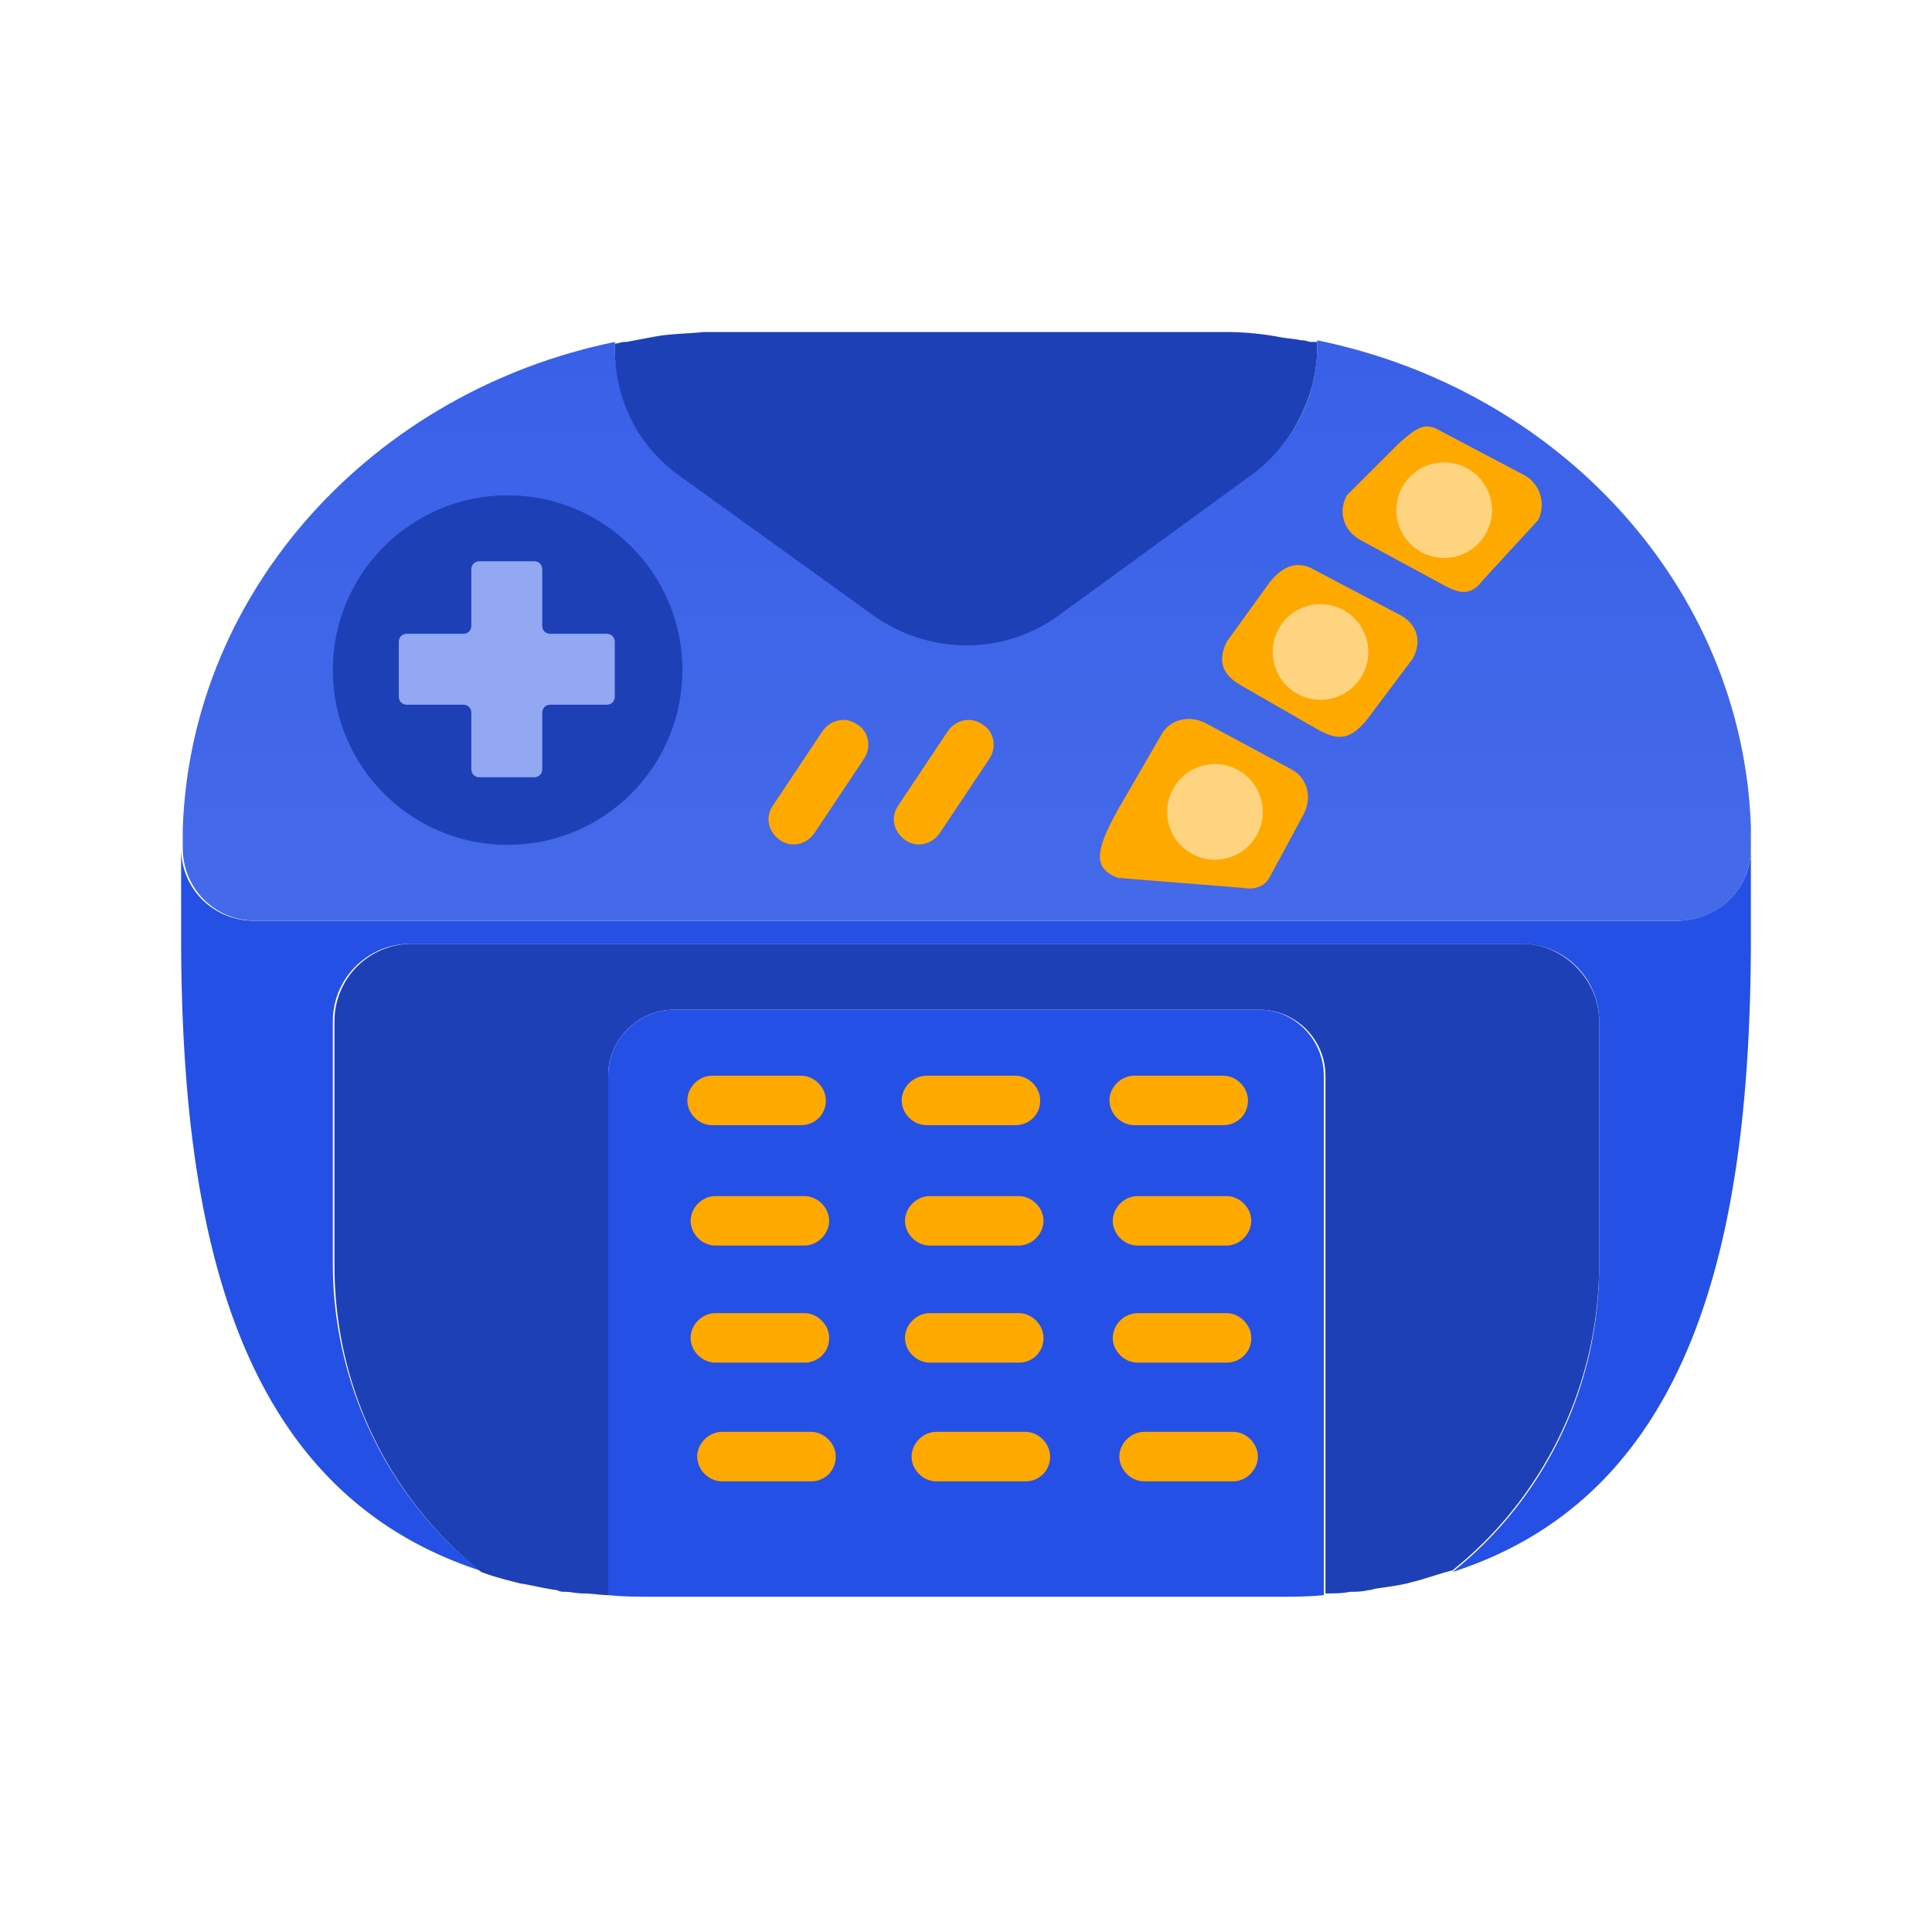 <?xml version="1.0" encoding="utf-8"?>
<svg xmlns="http://www.w3.org/2000/svg" xmlns:xlink="http://www.w3.org/1999/xlink" fill="none" height="128" width="128">
  <path fill="#2550e5" d="M116 56.193v5.899c0 19.992-3.824 36.924-19.773 42.058 6.008-4.806 9.723-12.126 9.723-20.319V67.664a5.13 5.13 0 0 0-5.135-5.134h-73.63a5.13 5.13 0 0 0-5.134 5.134v16.059c0 8.193 3.824 15.622 9.723 20.319C15.824 98.798 12 81.975 12 61.983v-5.79C12 58.925 14.185 61 16.807 61h94.277c2.731 0 4.916-2.076 4.916-4.807z"/>
  <path fill="url(#A)" d="M116 56.193c0 2.731-2.185 4.807-4.807 4.807H16.916c-2.731 0-4.807-2.185-4.807-4.807v-1.311c.546-15.84 12.672-28.949 28.622-32.227v.328c0 3.277 1.639 6.445 4.261 8.412l12.891 9.286c3.605 2.622 8.521 2.622 12.235 0l12.891-9.395c2.731-1.966 4.261-5.025 4.261-8.412v-.328c16.059 3.277 28.185 16.387 28.731 32.227v1.42z"/>
  <path fill="#1e40b7" d="M105.95 67.663v16.059c0 8.193-3.824 15.622-9.723 20.319-.874.218-1.748.546-2.622.765-.765.218-1.639.327-2.403.437-.109 0-.328.109-.546.109-.437.109-.874.109-1.202.109-.546.109-1.092.109-1.639.109V71.268c0-2.403-1.966-4.37-4.37-4.37H44.664c-2.403 0-4.37 1.966-4.37 4.37v34.412c-.546 0-1.092-.11-1.639-.11-.437 0-.874-.109-1.202-.109-.218 0-.328 0-.546-.109-.874-.109-1.639-.328-2.403-.437-.874-.219-1.748-.437-2.622-.765-6.008-4.807-9.723-12.126-9.723-20.319V67.663a5.13 5.13 0 0 1 5.134-5.135h73.74c2.621.109 4.916 2.403 4.916 5.135z"/>
  <path fill="#2550e5" d="M87.706 71.268v34.412c-.983.109-1.966.109-3.059.109H43.353c-1.093 0-2.076 0-3.059-.109V71.268c0-2.403 1.966-4.37 4.37-4.37h38.782c2.294 0 4.26 1.966 4.26 4.37z"/>
  <path fill="#1e40b7" d="M33.631 55.975c6.395 0 11.58-5.184 11.58-11.58s-5.184-11.58-11.58-11.58-11.58 5.185-11.58 11.58 5.184 11.58 11.58 11.58z"/>
  <path fill="#92a8f2" d="M40.185 41.992h-3.714c-.328 0-.546-.218-.546-.546v-3.714c0-.328-.218-.546-.546-.546h-3.605c-.328 0-.546.219-.546.546v3.714c0 .328-.218.546-.546.546h-3.714c-.328 0-.546.218-.546.546v3.605c0 .328.218.546.546.546h3.714c.328 0 .546.218.546.546v3.714c0 .328.218.546.546.546h3.605c.328 0 .546-.218.546-.546v-3.714c0-.328.218-.546.546-.546h3.714c.328 0 .546-.218.546-.546v-3.605c0-.328-.218-.546-.546-.546z"/>
  <path fill="#fea900" d="M95.353 38.605l-5.244-2.84c-.983-.546-1.529-1.748-.874-2.95l3.387-3.386c1.529-1.42 1.857-1.202 2.403-1.093l6.009 3.168c.983.546 1.42 1.857.874 2.95l-3.715 4.042c-.874 1.202-1.857.656-2.84.109zm-7.866 9.832l-5.134-2.95c-.983-.546-1.857-1.311-1.093-2.95l2.84-3.933c.874-1.092 1.748-1.42 2.731-.983l6.008 3.168c.983.546 1.42 1.639.765 2.84l-2.95 3.933c-1.42 1.857-2.403 1.202-3.168.874zm-5.243 10.379l-8.193-.655c-1.639-.655-1.639-1.748.437-5.244l2.403-4.151c.546-1.093 1.857-1.42 2.95-.874l5.681 3.059c1.092.546 1.42 1.857.874 2.95l-2.185 4.042c-.437.983-1.311.983-1.966.874z"/>
  <g fill="#ffd480">
    <use xlink:href="#B"/>
    <use y="9.395" x="-8.193" xlink:href="#B"/>
    <use y="19.991" x="-15.185" xlink:href="#B"/>
  </g>
  <g fill="#fea900">
    <path d="M57.227 50.294L53.95 55.21c-.546.765-1.529.983-2.294.437s-.983-1.529-.437-2.294l3.277-4.916c.546-.765 1.529-.983 2.294-.437.765.437.983 1.529.437 2.294zm8.303 0l-3.277 4.916c-.546.765-1.529.983-2.294.437s-.983-1.529-.437-2.294l3.277-4.916c.546-.765 1.529-.983 2.294-.437.765.437.983 1.529.437 2.294z"/>
    <use xlink:href="#C"/>
    <use x="14.202" xlink:href="#C"/>
    <use x="27.966" xlink:href="#C"/>
    <use xlink:href="#D"/>
    <use x="14.202" xlink:href="#D"/>
    <use x="27.967" xlink:href="#D"/>
    <path d="M53.294 90.277h-5.899c-.874 0-1.639-.765-1.639-1.639S46.521 87 47.395 87h5.899c.874 0 1.639.765 1.639 1.639 0 .983-.765 1.639-1.639 1.639zm14.202 0h-5.899c-.874 0-1.639-.765-1.639-1.639S60.723 87 61.597 87h5.899c.874 0 1.639.765 1.639 1.639 0 .983-.765 1.639-1.639 1.639zm13.765 0h-5.899c-.874 0-1.639-.765-1.639-1.639A1.68 1.68 0 0 1 75.361 87h5.899c.874 0 1.639.765 1.639 1.639 0 .983-.765 1.639-1.639 1.639zm-27.53 7.866h-5.899c-.874 0-1.639-.765-1.639-1.639s.765-1.639 1.639-1.639h5.899c.874 0 1.639.765 1.639 1.639s-.655 1.639-1.639 1.639zm14.202 0h-5.899c-.874 0-1.639-.765-1.639-1.639s.765-1.639 1.639-1.639h5.899c.874 0 1.639.765 1.639 1.639s-.656 1.639-1.639 1.639z"/>
    <use y="15.621" x="28.404" xlink:href="#D"/>
  </g>
  <path fill="#1e40b7" d="M87.269 22.656v.328c0 3.277-1.639 6.445-4.26 8.412L70.118 40.79c-3.605 2.622-8.521 2.622-12.235 0l-12.891-9.286c-2.731-1.966-4.26-5.025-4.26-8.412v-.328c.218 0 .437-.109.655-.109h.109l1.748-.328c1.092-.218 2.294-.218 3.386-.328h.328 1.639 30.697 1.639.328a18.93 18.93 0 0 1 3.496.328c.546.109.983.109 1.42.218h.109c.218 0 .437.109.546.109h.437z"/>
  <defs>
    <linearGradient gradientUnits="userSpaceOnUse" y2="139" x2="12.109" y1="-35.5" x1="12.109" id="A">
      <stop stop-color="#2651e5"/>
      <stop stop-color="#5e7eec" offset="1"/>
    </linearGradient>
    <path d="M95.681 36.967a3.17 3.17 0 0 0 3.168-3.168 3.17 3.17 0 0 0-3.168-3.168 3.17 3.17 0 0 0-3.168 3.168 3.17 3.17 0 0 0 3.168 3.168z" id="B"/>
    <path d="M53.076 74.546h-5.899c-.874 0-1.639-.765-1.639-1.639s.765-1.639 1.639-1.639h5.899c.874 0 1.639.765 1.639 1.639 0 .983-.765 1.639-1.639 1.639z" id="C"/>
    <path d="M53.294 82.522h-5.899c-.874 0-1.639-.765-1.639-1.639s.765-1.639 1.639-1.639h5.899c.874 0 1.639.765 1.639 1.639s-.765 1.639-1.639 1.639z" id="D"/>
  </defs>
</svg>
